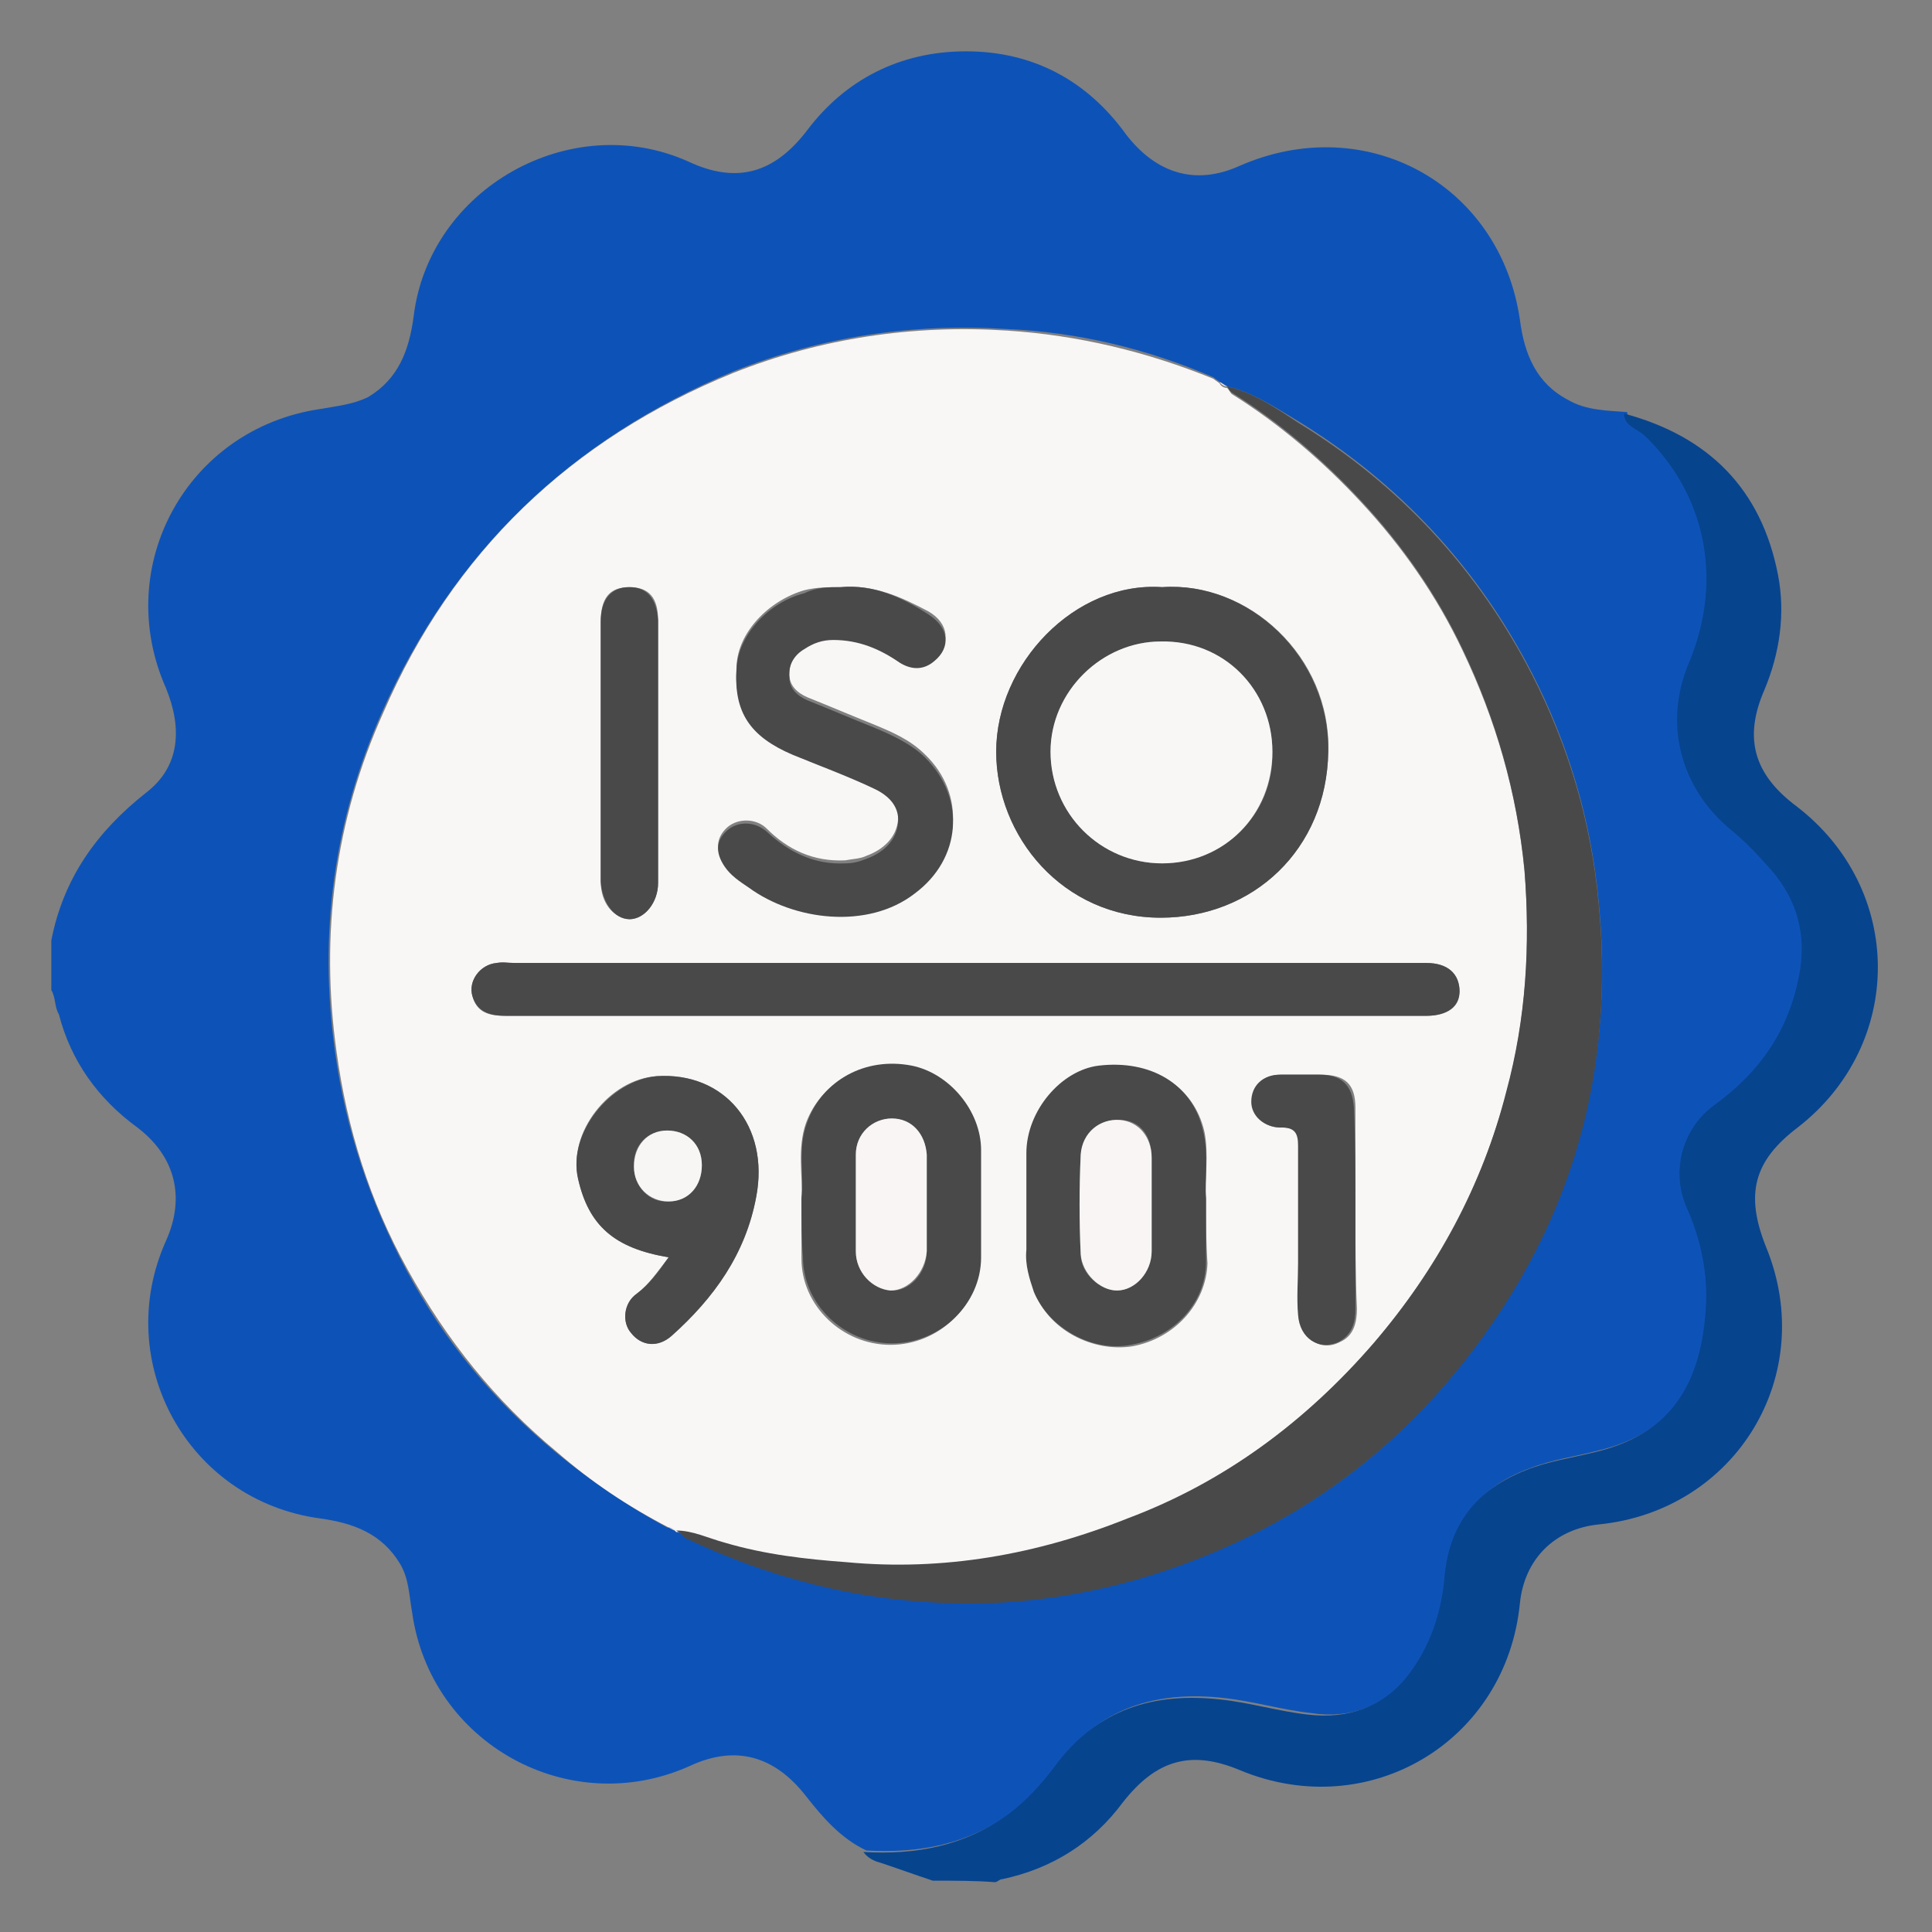 <svg xmlns="http://www.w3.org/2000/svg" xmlns:xlink="http://www.w3.org/1999/xlink" id="Layer_1" x="0px" y="0px" viewBox="0 0 128 128" style="enable-background:new 0 0 128 128;" xml:space="preserve"><rect x="0" y="0" width="128" height="128" fill="#808080" stroke="none"/> <style type="text/css"> .st0{fill:#0D53B7;} .st1{fill:#07448E;} .st2{fill:#F9F6F6;} .st3{fill:#494949;} .st4{fill:#ECE0DD;} .st5{fill:#F9F5F5;} .st6{fill:#F8F5F5;} </style> <g> <path class="st0" d="M3.4,65.6c0-1.1,0-2.2,0-3.3c0.8-4.1,3-7.2,6.3-9.8c2.2-1.7,2.4-4.2,1.3-6.9c-3.6-8.1,1.4-17.2,10.2-18.5 c1.1-0.2,2.2-0.3,3.2-0.8c2-1.2,2.7-3.1,3-5.3c1-8.5,10.4-13.8,18.2-10.3c3.2,1.5,5.7,0.8,7.9-2.1C56,5.3,59.6,3.4,64,3.4 c4.4,0,8,1.9,10.6,5.5c2,2.6,4.6,3.4,7.5,2.1c8.4-3.7,17.3,1.2,18.6,10.2c0.3,2.3,1.1,4.2,3.2,5.3c1.2,0.7,2.6,0.7,3.9,0.8 c0.1,0.8,0.9,1,1.3,1.4c4.1,3.9,5.3,9.6,3,15.1c-1.7,4.1-0.6,8.3,2.8,11.1c1,0.8,1.9,1.7,2.7,2.7c1.7,2,2.3,4.3,1.8,6.9 c-0.7,3.6-2.7,6.4-5.6,8.6c-2.1,1.6-2.9,4.3-1.9,6.7c1,2.3,1.5,4.6,1.3,7c-0.5,5.3-2.7,8.2-7.3,9.3c-1.5,0.4-3.1,0.6-4.6,1.2 c-3.3,1.2-5.1,3.6-5.4,7.1c-0.2,2.4-1,4.7-2.5,6.6c-1.6,2-3.9,2.9-6.5,2.5c-1.9-0.2-3.9-0.8-5.8-1c-4.4-0.5-8.3,0.6-11,4.4 c-0.9,1.2-1.9,2.3-3.1,3.2c-2.9,2.1-6.1,2.7-9.6,2.5c-1.7-0.8-2.9-2.2-4-3.6c-2.1-2.7-4.7-3.4-7.7-2c-8,3.6-17.2-1.5-18.4-10.2 c-0.2-1.1-0.2-2.2-0.8-3.2c-1.2-2-3.1-2.7-5.3-3c-8.8-1.2-13.8-10.4-10.2-18.4c1.3-2.9,0.6-5.6-1.9-7.5c-2.6-1.9-4.4-4.4-5.2-7.5 C3.6,66.7,3.7,66.1,3.4,65.6z M44.8,101.4C44.8,101.4,44.8,101.4,44.8,101.4c0.2,0.1,0.4,0.3,0.6,0.4c5.4,2.7,11.1,4.1,17.2,4.3 c4.4,0.2,8.7-0.4,12.9-1.6c10.2-2.9,18.1-8.8,23.9-17.7c5.4-8.3,7.5-17.4,6.5-27.2c-0.5-5.3-2-10.3-4.4-15 c-3.6-7-8.8-12.6-15.5-16.7c-1.5-0.9-3-1.9-4.7-2.3c0,0,0,0,0,0c-0.2-0.1-0.3-0.2-0.5-0.3c-0.1-0.1-0.3-0.2-0.4-0.3 c-4.4-1.9-9-3-13.7-3.2c-6.2-0.4-12.3,0.5-18.1,2.8C37.8,29.1,30,36.6,25.3,47.2c-3.2,7.2-4.2,14.7-3.1,22.5 c0.7,5.1,2.3,9.9,4.7,14.4c2.5,4.7,5.8,8.7,9.9,12.1c2.3,1.9,4.8,3.6,7.4,5C44.5,101.2,44.6,101.3,44.8,101.4z"></path> <path class="st1" d="M61.8,124.6c-1.2-0.4-2.3-0.8-3.5-1.2c-0.4-0.1-0.8-0.3-1.1-0.7c3.5,0.2,6.7-0.4,9.6-2.5 c1.2-0.9,2.2-2,3.1-3.2c2.8-3.8,6.6-4.9,11-4.4c1.9,0.2,3.9,0.8,5.8,1c2.6,0.3,4.9-0.5,6.5-2.5c1.5-1.9,2.3-4.2,2.5-6.6 c0.3-3.5,2.1-5.8,5.4-7.1c1.5-0.6,3-0.8,4.6-1.2c4.6-1.1,6.9-4,7.3-9.3c0.2-2.4-0.3-4.8-1.3-7c-1-2.4-0.2-5.2,1.9-6.7 c3-2.2,4.9-4.9,5.6-8.6c0.5-2.6-0.1-4.9-1.8-6.9c-0.8-0.9-1.7-1.9-2.7-2.7c-3.4-2.8-4.5-7.1-2.8-11.1c2.3-5.5,1.1-11.2-3-15.1 c-0.5-0.4-1.3-0.6-1.3-1.4c5.6,1.5,9.1,5,10.2,10.7c0.5,2.6,0.1,5.2-0.9,7.6c-1.4,3.2-0.7,5.6,2.1,7.7c7.2,5.5,7.2,15.8,0.1,21.3 c-2.9,2.2-3.5,4.4-2.1,7.9c3.5,8.5-2,17.5-11.1,18.4c-2.9,0.3-4.9,2.3-5.2,5.2c-0.9,9.2-10,14.6-18.5,11.1 c-3.3-1.4-5.6-0.7-7.8,2.1c-2,2.7-4.7,4.4-8,5.1c-0.2,0-0.3,0.2-0.5,0.2C64.7,124.6,63.3,124.6,61.8,124.6z"></path> <path class="st2" d="M44.3,101.2c-2.7-1.4-5.1-3-7.4-5c-4.1-3.4-7.3-7.4-9.9-12.1c-2.5-4.5-4-9.3-4.7-14.4 c-1.1-7.8-0.1-15.4,3.1-22.5C30,36.6,37.8,29.1,48.6,24.7c5.8-2.3,11.9-3.2,18.1-2.8c4.7,0.3,9.3,1.4,13.7,3.2 c0.1,0.1,0.3,0.2,0.4,0.3c0.1,0.2,0.3,0.3,0.5,0.3c0,0,0,0,0,0c0.1,0.1,0.2,0.3,0.3,0.4c3.2,2,6.1,4.5,8.6,7.2 c2.7,2.9,5,6.2,6.7,9.8c2.2,4.6,3.6,9.4,4.1,14.6c0.4,5,0.1,9.9-1.2,14.7C98.2,78.5,95.2,84.1,91,89c-4.5,5.2-9.9,9.2-16.3,11.7 c-6,2.4-12.1,3.5-18.6,2.9c-2.7-0.3-5.5-0.6-8.1-1.3c-1.1-0.3-2.1-0.8-3.2-0.8c0,0,0,0,0,0C44.6,101.3,44.5,101.2,44.3,101.2z M63.8,67.3c1.6,0,3.2,0,4.9,0c8.6,0,17.2,0,25.8,0c1.3,0,2.1-0.6,2.2-1.6c0-1.2-0.8-1.9-2.2-1.9c-0.2,0-0.4,0-0.6,0 c-19.9,0-39.8,0-59.8,0c-0.4,0-0.8,0-1.2,0C31.8,63.9,31,65,31.3,66c0.3,1.1,1.1,1.3,2.2,1.3C43.6,67.3,53.7,67.3,63.8,67.3z M77,38.9c-5.8-0.4-11,5.1-11,10.9c0,5.6,4.4,11,10.9,11c6.1,0,11-4.5,11.1-11C88.2,43.5,82.7,38.5,77,38.9z M55.7,38.9 c-0.8,0-1.6,0-2.4,0.2c-2.4,0.7-4.4,2.8-4.5,5c-0.2,2.9,0.9,4.6,3.7,5.7c1.8,0.7,3.6,1.4,5.3,2.2c0.9,0.4,1.8,1.1,1.7,2.3 c-0.1,1.2-1,2-2.1,2.4c-0.4,0.2-0.9,0.2-1.4,0.3c-2.1,0.1-3.8-0.7-5.2-2.1c-0.7-0.7-1.9-0.7-2.6-0.1c-0.8,0.7-0.8,1.6-0.2,2.4 c0.4,0.6,1,1,1.6,1.4c3.1,2.3,7.9,2.8,11,0.4c3.1-2.3,3.4-6.4,0.7-9c-1-1-2.2-1.5-3.4-2c-1.5-0.6-2.9-1.2-4.4-1.8 c-0.7-0.3-1.2-0.8-1.2-1.5c0-0.8,0.3-1.5,1-1.9c0.6-0.3,1.2-0.5,1.9-0.6c1.7-0.1,3.1,0.5,4.4,1.5c0.8,0.6,1.5,0.5,2.3-0.1 c1.1-0.9,1-2.3-0.4-3.1C59.8,39.6,57.9,38.7,55.7,38.9z M79.9,79.4c-0.1-1.2,0.2-2.9-0.1-4.4c-0.7-3.1-3.5-4.7-6.9-4.3 c-2.5,0.3-4.8,3-4.8,5.8c0,2.1,0,4.3,0,6.4c0,1,0.2,1.9,0.5,2.8c0.9,2.4,3.8,3.9,6.4,3.5c2.8-0.5,4.9-2.8,5-5.5 C79.9,82.3,79.9,81,79.9,79.4z M53.1,79.4c0,1.5,0,2.8,0,4c0,3.1,2.7,5.7,5.9,5.7c3.2,0,5.9-2.6,5.9-5.7c0-2.4,0-4.7,0-7.1 c0-2.6-2.1-5.2-4.6-5.6c-3.1-0.6-5.9,1-6.9,3.7C52.8,76.1,53.2,77.9,53.1,79.4z M44.3,83.3c-0.7,0.9-1.3,1.8-2.1,2.4 c-0.9,0.7-1,1.9-0.4,2.6c0.7,0.9,1.8,1,2.7,0.2c2.8-2.5,4.9-5.5,5.6-9.2c0.9-4.7-2.1-8.3-6.6-8c-3.1,0.2-5.9,3.7-5.2,6.8 C39,81.2,40.7,82.7,44.3,83.3z M39.8,49.7c0,2.9,0,5.8,0,8.7c0,1.4,0.8,2.4,1.9,2.5c1,0,1.9-1.1,1.9-2.4c0-5.8,0-11.6,0-17.4 c0-1.5-0.6-2.2-1.9-2.2c-1.3,0-1.9,0.7-1.9,2.3C39.8,44,39.8,46.8,39.8,49.7z M89.8,80.1c0-2.2,0-4.5,0-6.7c0-1.6-0.7-2.2-2.3-2.2 c-0.9,0-1.7,0-2.6,0c-1.2,0-1.9,0.7-1.9,1.8c0,0.9,0.8,1.8,2,1.7c0.9,0,1.1,0.4,1.1,1.2c0,2.6,0,5.2,0,7.8c0,1.1,0,2.3,0,3.4 c0.1,1.6,1.4,2.5,2.7,1.8c0.9-0.4,1.1-1.3,1.1-2.2C89.8,84.5,89.8,82.3,89.8,80.1z"></path> <path class="st3" d="M44.8,101.4c1.1,0,2.1,0.5,3.2,0.8c2.7,0.8,5.4,1.1,8.1,1.3c6.4,0.6,12.6-0.5,18.6-2.9 C81.1,98.2,86.5,94.2,91,89c4.2-4.9,7.2-10.4,8.8-16.7c1.3-4.8,1.6-9.7,1.2-14.7c-0.5-5.1-1.9-10-4.1-14.6c-1.7-3.6-4-6.9-6.7-9.8 c-2.6-2.8-5.4-5.2-8.6-7.2c-0.1-0.1-0.2-0.2-0.3-0.4C83,26,84.5,27,86,28c6.7,4.1,11.9,9.7,15.5,16.7c2.4,4.7,3.9,9.7,4.4,15 c1,9.9-1.1,19-6.5,27.2c-5.8,8.8-13.7,14.7-23.9,17.7c-4.2,1.2-8.6,1.8-12.9,1.6c-6-0.2-11.7-1.7-17.2-4.3 C45.2,101.7,45,101.5,44.8,101.4z"></path> <path class="st4" d="M81.3,25.6c-0.2,0-0.4-0.1-0.5-0.3C81,25.4,81.1,25.5,81.3,25.6z"></path> <path class="st4" d="M44.3,101.2c0.2,0.1,0.3,0.2,0.5,0.2C44.6,101.3,44.5,101.2,44.3,101.2z"></path> <path class="st3" d="M63.8,67.3c-10.1,0-20.2,0-30.3,0c-1.1,0-1.9-0.3-2.2-1.3c-0.3-1,0.5-2.1,1.6-2.2c0.4-0.1,0.8,0,1.2,0 c19.9,0,39.8,0,59.8,0c0.2,0,0.4,0,0.6,0c1.4,0,2.2,0.7,2.2,1.9c0,1-0.8,1.6-2.2,1.6c-8.6,0-17.2,0-25.8,0 C67.1,67.3,65.5,67.3,63.8,67.3z"></path> <path class="st3" d="M77,38.9c5.7-0.4,11.1,4.6,11,10.9c-0.1,6.5-5,11-11.1,11c-6.5,0-10.9-5.4-10.9-11C66,44,71.2,38.5,77,38.9z M84.3,49.8c0-4.1-3.3-7.3-7.4-7.3c-3.9,0-7.3,3.4-7.3,7.3c0,4,3.3,7.4,7.4,7.4C81.2,57.1,84.4,53.9,84.3,49.8z"></path> <path class="st3" d="M55.7,38.9c2.2-0.2,4.1,0.7,5.8,1.8c1.4,0.9,1.5,2.2,0.4,3.1c-0.7,0.6-1.5,0.6-2.3,0.1 c-1.3-0.9-2.7-1.5-4.4-1.5c-0.7,0-1.3,0.2-1.9,0.6c-0.7,0.4-1.1,1.1-1,1.9c0,0.7,0.5,1.2,1.2,1.5c1.5,0.6,2.9,1.2,4.4,1.8 c1.2,0.5,2.5,1.1,3.4,2c2.7,2.7,2.4,6.7-0.7,9c-3.1,2.4-8,1.8-11-0.4c-0.6-0.4-1.2-0.8-1.6-1.4c-0.6-0.9-0.6-1.7,0.2-2.4 c0.7-0.6,1.8-0.6,2.6,0.1c1.5,1.4,3.2,2.2,5.2,2.1c0.5,0,0.9-0.1,1.4-0.3c1.1-0.4,2-1.2,2.1-2.4c0.1-1.2-0.8-1.9-1.7-2.3 c-1.7-0.8-3.6-1.5-5.3-2.2c-2.8-1.2-3.9-2.8-3.7-5.7c0.1-2.2,2.1-4.4,4.5-5C54.1,38.9,54.9,38.9,55.7,38.9z"></path> <path class="st3" d="M79.9,79.4c0,1.6,0,2.9,0,4.2c0,2.7-2.1,5-5,5.5c-2.5,0.5-5.4-1.1-6.4-3.5c-0.3-0.9-0.6-1.8-0.5-2.8 c0-2.1,0-4.3,0-6.4c0-2.8,2.3-5.5,4.8-5.8c3.4-0.4,6.2,1.2,6.9,4.3C80.1,76.5,79.8,78.1,79.9,79.4z M76.3,79.9c0-1.1,0-2.1,0-3.2 c0-1.5-0.8-2.5-2.1-2.5c-1.3-0.1-2.5,0.9-2.6,2.3c-0.1,2.2-0.1,4.4,0,6.6c0,1.3,1.3,2.4,2.4,2.4c1.2,0,2.3-1.2,2.3-2.6 C76.3,81.9,76.3,80.9,76.3,79.9z"></path> <path class="st3" d="M53.1,79.4c0.2-1.5-0.3-3.3,0.4-5.1c1-2.7,3.8-4.3,6.9-3.7c2.5,0.5,4.6,3,4.6,5.6c0,2.4,0,4.7,0,7.1 c0,3.1-2.7,5.7-5.9,5.7c-3.2,0-5.9-2.6-5.9-5.7C53.1,82.2,53.1,81,53.1,79.4z M61.4,79.7c0-1.1,0-2.1,0-3.2c-0.1-1.4-1-2.3-2.3-2.4 c-1.3,0-2.4,1-2.4,2.4c0,2.1,0,4.3,0,6.4c0,1.4,1.1,2.5,2.3,2.6c1.2,0.1,2.4-1.1,2.4-2.6C61.4,81.9,61.4,80.8,61.4,79.7z"></path> <path class="st3" d="M44.3,83.3c-3.6-0.6-5.3-2.1-6-5.2c-0.7-3,2.1-6.5,5.2-6.8c4.5-0.3,7.5,3.3,6.6,8c-0.7,3.8-2.8,6.7-5.6,9.2 c-0.9,0.8-2,0.7-2.7-0.2c-0.6-0.7-0.5-2,0.4-2.6C43,85.1,43.6,84.3,44.3,83.3z M42,77.3c0,1.3,1,2.4,2.3,2.3c1.3,0,2.2-1.1,2.2-2.4 c0-1.4-1-2.3-2.3-2.3C42.9,74.9,41.9,75.9,42,77.3z"></path> <path class="st3" d="M39.8,49.7c0-2.8,0-5.7,0-8.5c0-1.5,0.7-2.3,1.9-2.3c1.2,0,1.8,0.8,1.9,2.2c0,5.8,0,11.6,0,17.4 c0,1.3-0.9,2.4-1.9,2.4c-1,0-1.8-1.1-1.9-2.5C39.8,55.5,39.8,52.6,39.8,49.7z"></path> <path class="st3" d="M89.8,80.1c0,2.2,0,4.4,0,6.6c0,0.9-0.2,1.7-1.1,2.2c-1.3,0.6-2.6-0.2-2.7-1.8c-0.1-1.1,0-2.3,0-3.4 c0-2.6,0-5.2,0-7.8c0-0.8-0.2-1.2-1.1-1.2c-1.2,0-2-0.8-2-1.7c0-1.1,0.8-1.8,1.9-1.8c0.9,0,1.7,0,2.6,0c1.5,0,2.2,0.7,2.3,2.2 C89.8,75.6,89.8,77.8,89.8,80.1z"></path> <path class="st2" d="M84.3,49.8c0,4.2-3.2,7.4-7.3,7.4c-4.1,0-7.4-3.3-7.4-7.4c0-4,3.4-7.3,7.3-7.3C81.1,42.4,84.3,45.7,84.3,49.8z "></path> <path class="st5" d="M76.3,79.9c0,1,0,2,0,3c0,1.4-1.1,2.6-2.3,2.6c-1.1,0-2.3-1.1-2.4-2.4c-0.1-2.2-0.1-4.4,0-6.6 c0.1-1.5,1.3-2.4,2.6-2.3c1.2,0.1,2.1,1.1,2.1,2.5C76.3,77.8,76.3,78.8,76.3,79.9z"></path> <path class="st5" d="M61.4,79.7c0,1.1,0,2.1,0,3.2c-0.1,1.4-1.2,2.6-2.4,2.6c-1.2-0.1-2.3-1.2-2.3-2.6c0-2.1,0-4.3,0-6.4 c0-1.4,1.1-2.4,2.4-2.4c1.3,0,2.2,1,2.3,2.4C61.4,77.6,61.4,78.7,61.4,79.7z"></path> <path class="st6" d="M42,77.3c0-1.4,0.9-2.4,2.2-2.4c1.3,0,2.3,0.9,2.3,2.3c0,1.4-0.9,2.4-2.2,2.4C43,79.6,42,78.6,42,77.3z"></path> </g> </svg>